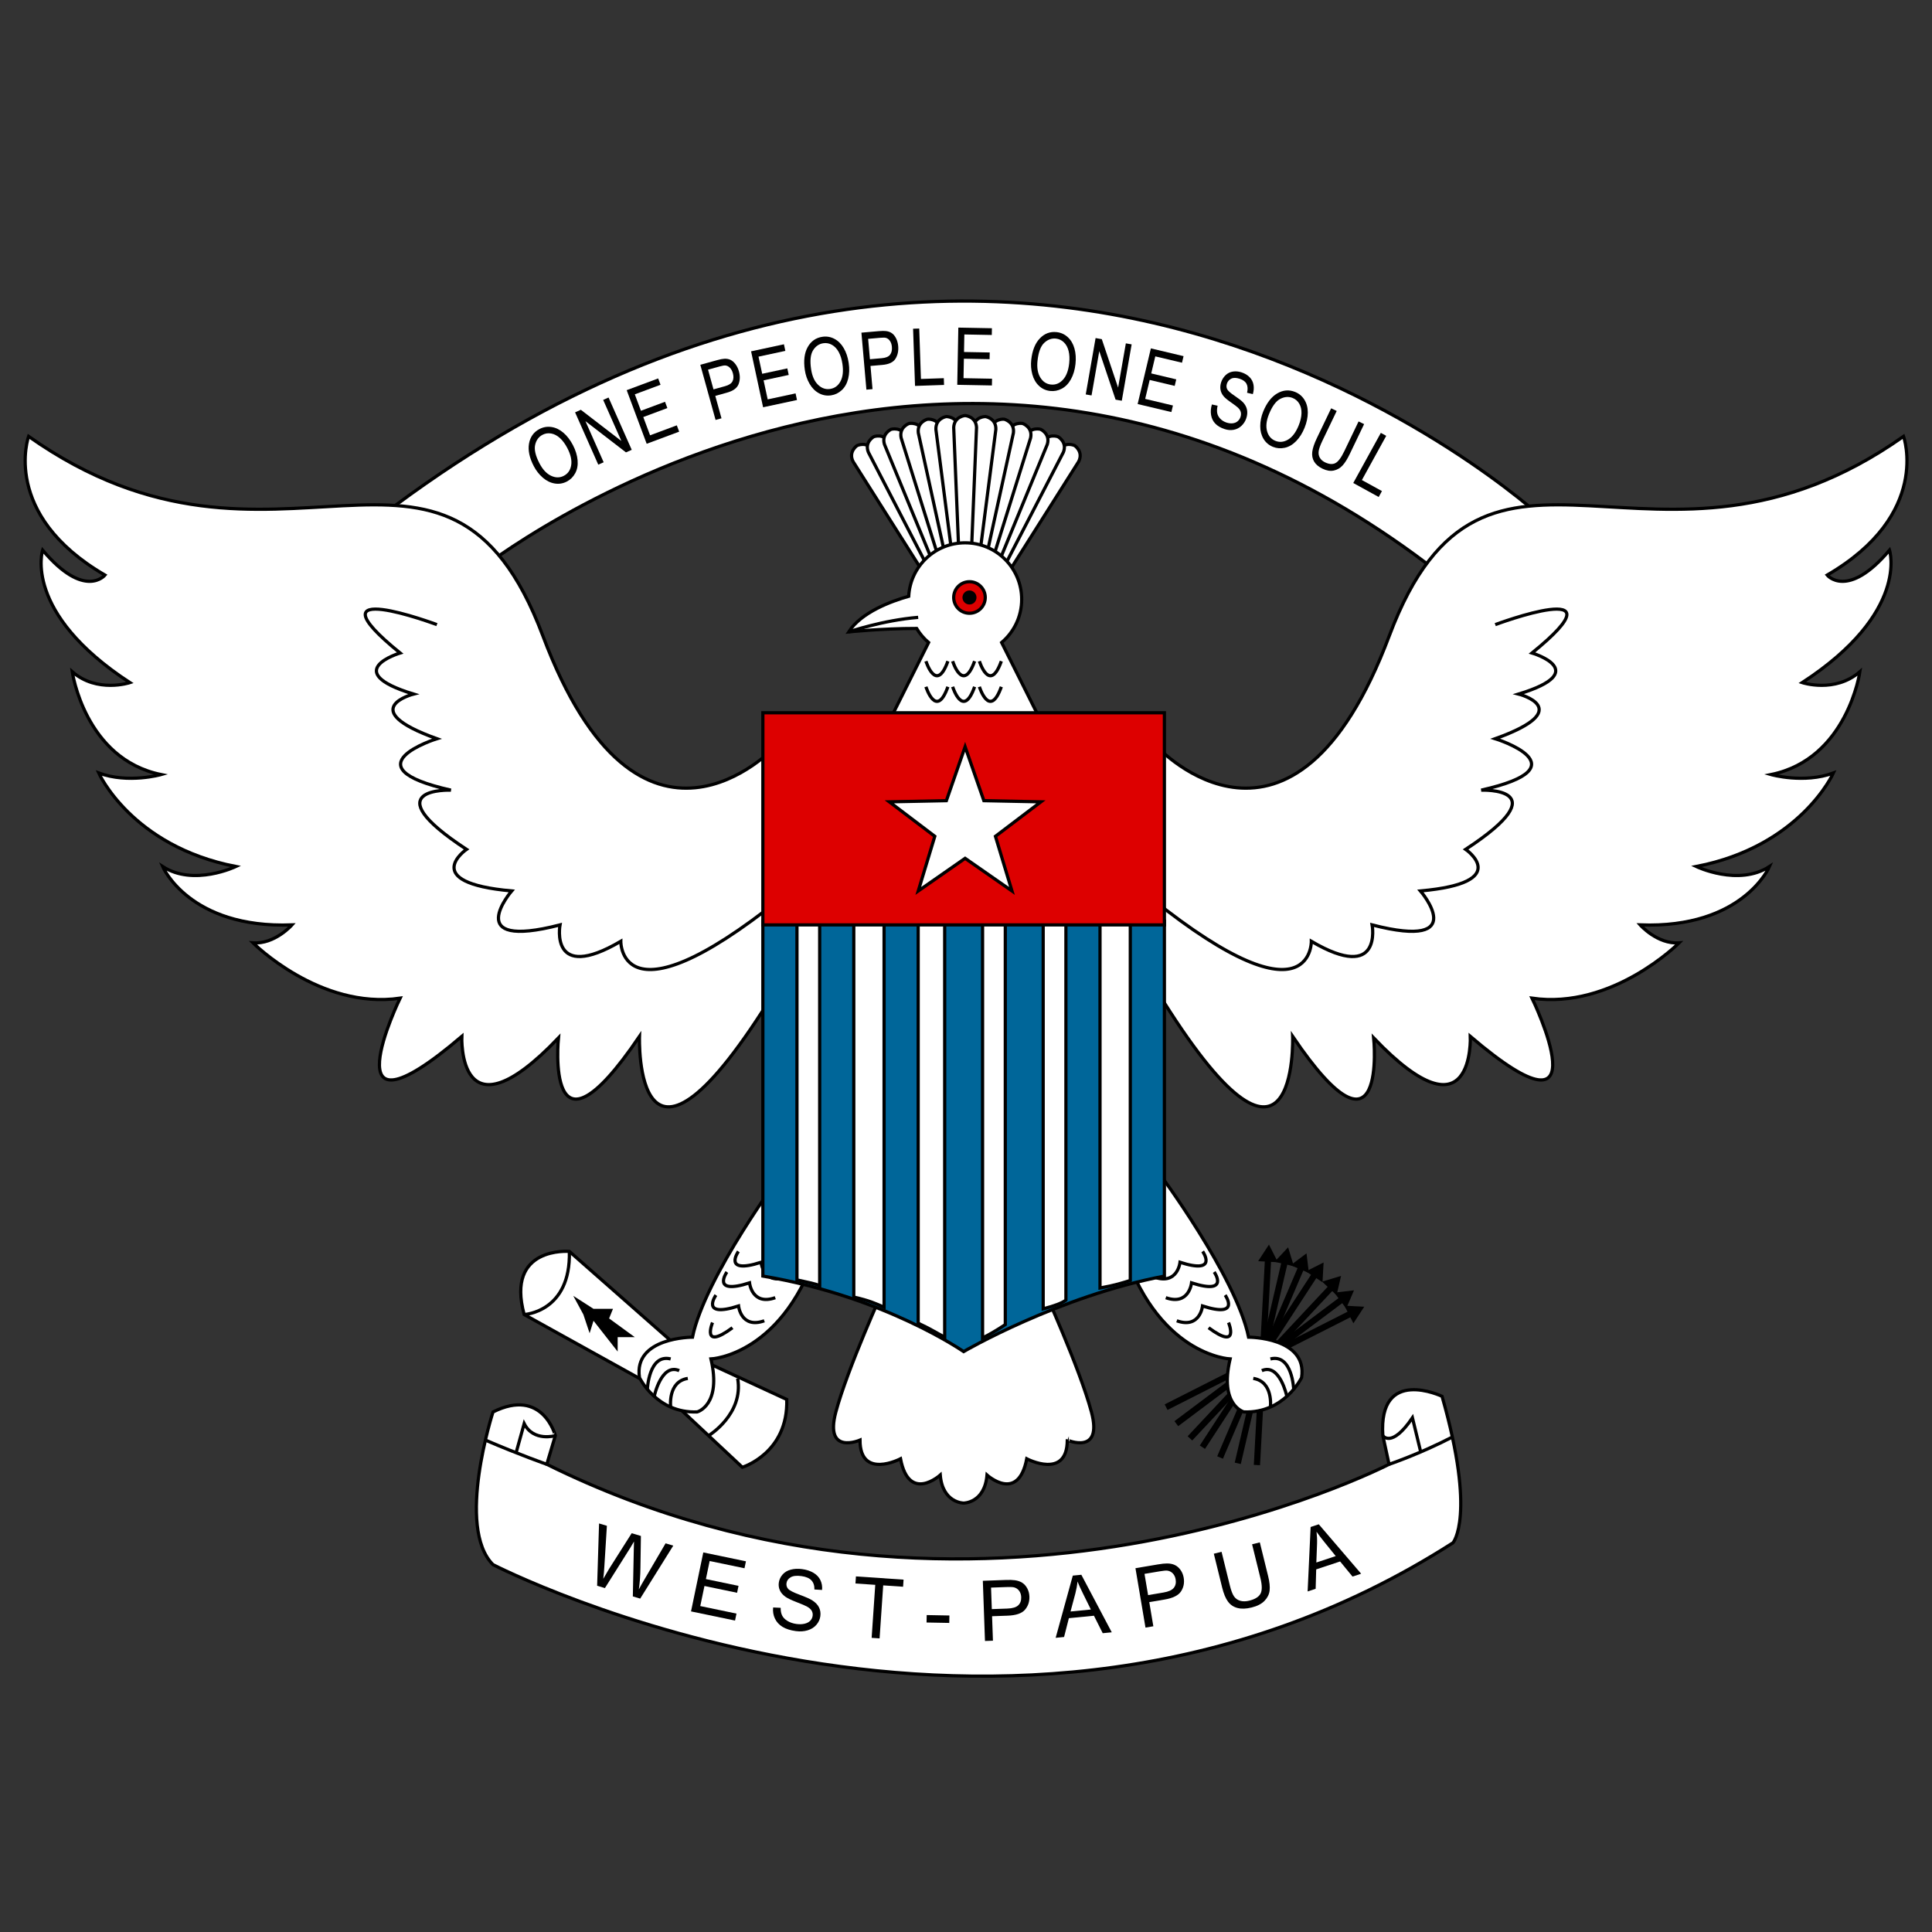 <?xml version="1.0" encoding="utf-8"?>
<!-- Generator: Adobe Illustrator 16.0.0, SVG Export Plug-In . SVG Version: 6.00 Build 0)  -->
<!DOCTYPE svg PUBLIC "-//W3C//DTD SVG 1.1//EN" "http://www.w3.org/Graphics/SVG/1.1/DTD/svg11.dtd">
<svg version="1.1" id="Layer_1" xmlns="http://www.w3.org/2000/svg" xmlns:xlink="http://www.w3.org/1999/xlink" x="0px" y="0px"
	 width="600px" height="600px" viewBox="0 0 600 600" enable-background="new 0 0 600 600" xml:space="preserve">
<rect x="0" y="0" width="600" height="600" fill="#333333" stroke="none"/>
<path fill="#FFFFFF" stroke="#000000" stroke-miterlimit="10" d="M148.75,177.114c0,0,151.483-120.598,304.901,6.262l25.166-22.686
	c0,0-165.499-153.417-365.378,3.388L148.75,177.114z"/>
<path fill="#FFFFFF" stroke="#000000" stroke-miterlimit="10" d="M338.951,438.5c-3.631-13.568-14.981-38.498-14.981-38.498
	l-24.705,0.643l-24.705-0.643c0,0-11.351,24.93-14.98,38.498c-3.63,13.57,7.501,8.736,7.501,8.736
	c0,12.383,12.583,5.805,12.583,5.805c2.661,13.832,12.341,5.043,12.341,5.043c0.726,8.713,7.26,8.713,7.26,8.713
	s6.533,0,7.259-8.713c0,0,9.682,8.789,12.342-5.043c0,0,12.584,6.578,12.584-5.805C331.449,447.236,342.581,452.07,338.951,438.5z"
	/>
<g>
	
		<rect x="358.685" y="421.754" transform="matrix(0.546 -0.838 0.838 0.546 -176.666 519.214)" width="64.729" height="1.934"/>
	<polygon points="411.053,392.07 410.884,395.141 410.717,398.209 408.142,396.529 405.566,394.85 408.309,393.459 	"/>
	
		<rect x="359.01" y="421.929" transform="matrix(0.393 -0.92 0.92 0.393 -151.252 616.731)" width="64.728" height="1.935"/>
	<polygon points="405.751,389.234 406.118,392.287 406.486,395.34 403.658,394.135 400.833,392.926 403.291,391.08 	"/>
	<rect x="359.36" y="422.044" transform="matrix(0.227 -0.974 0.974 0.227 -109.19 708.444)" width="64.73" height="1.935"/>
	<polygon points="400.038,387.365 400.929,390.309 401.822,393.25 398.829,392.553 395.836,391.855 397.936,389.611 	"/>
	
		<rect x="359.727" y="422.096" transform="matrix(0.054 -0.999 0.999 0.054 -51.716 791.511)" width="64.729" height="1.935"/>
	<polygon points="394.089,386.514 395.477,389.26 396.867,392.002 393.797,391.836 390.729,391.666 392.407,389.092 	"/>
	
		<rect x="359.099" y="421.985" transform="matrix(0.684 -0.73 0.73 0.684 -184.837 419.541)" width="64.727" height="1.937"/>
	<polygon points="416.482,396.238 413.542,397.133 410.599,398.023 412.842,400.127 415.086,402.229 415.785,399.234 	"/>
	<rect x="358.852" y="421.712" transform="matrix(0.8 -0.6 0.6 0.8 -175.371 319.298)" width="64.728" height="1.935"/>
	<polygon points="420.495,400.715 417.444,401.084 414.391,401.451 416.235,403.912 418.078,406.369 419.288,403.545 	"/>
	<rect x="358.658" y="421.396" transform="matrix(0.892 -0.452 0.452 0.892 -148.693 222.371)" width="64.729" height="1.937"/>
	<polygon points="423.67,405.816 420.601,405.652 417.529,405.484 418.918,408.229 420.309,410.969 421.988,408.395 	"/>
</g>
<path fill="#FFFFFF" stroke="#000000" stroke-miterlimit="10" d="M359.691,363.955c0,0,24.2,32.459,28.071,51.316
	c0,0,18.392-0.018,16.456,12.566c0,0-5.326,11.131-17.908,10.648c0,0-7.674-2.008-4.285-16.455c0,0-23.182-0.969-33.771-36.299
	C348.254,385.732,339.364,356.695,359.691,363.955z"/>
<path fill="none" stroke="#000000" stroke-miterlimit="10" d="M401.771,431.449c0,0-0.458-11.109-7.234-9.416"/>
<path fill="none" stroke="#000000" stroke-miterlimit="10" d="M399.643,433.641c0,0-2.201-10.396-7.767-7.977"/>
<path fill="none" stroke="#000000" stroke-miterlimit="10" d="M394.537,436.971c0,0,0.97-7.922-5.322-8.889"/>
<path fill="none" stroke="#000000" stroke-miterlimit="10" d="M373.499,388.639c0,0,5.068,7.25-7.03,3.379c0,0-0.75,7.16-8,4.598"/>
<path fill="none" stroke="#000000" stroke-miterlimit="10" d="M377.077,395.031c0,0,5.07,7.25-7.029,3.377
	c0,0-0.749,7.162-7.998,4.598"/>
<path fill="none" stroke="#000000" stroke-miterlimit="10" d="M380.486,402.207c0,0,5.068,7.25-7.03,3.377c0,0-0.75,7.16-8,4.6"/>
<path fill="none" stroke="#000000" stroke-miterlimit="10" d="M381.538,410.736c0,0,3.644,8.867-6.197,1.607"/>
<path fill="#FFFFFF" stroke="#000000" stroke-miterlimit="10" d="M212.15,419.746l-35.33-31.107c0,0-19.843-1.691-14.035,19.602
	l41.876,23.209l25.88,24.219c0,0,14.277-4.355,13.793-21.053L212.15,419.746z"/>
<path fill="none" stroke="#000000" stroke-miterlimit="10" d="M162.786,408.24c0,0,14.52-0.727,14.035-19.602"/>
<path fill="none" stroke="#000000" stroke-miterlimit="10" d="M220.053,445.852c0,0,10.973-6.639,9.037-17.77"/>
<polygon points="184.322,406.471 178.031,402.432 181.177,408.24 183.112,414.049 184.322,410.176 191.823,419.746 191.823,415.271 
	197.147,415.271 189.162,409.451 190.371,406.471 "/>
<path fill="#FFFFFF" stroke="#000000" stroke-miterlimit="10" d="M243.124,363.955c0,0-24.199,32.459-28.07,51.316
	c0,0-18.391-0.018-16.455,12.566c0,0,5.324,11.131,17.907,10.648c0,0,7.674-2.008,4.284-16.455c0,0,23.183-0.969,33.771-36.299
	C254.561,385.732,263.451,356.695,243.124,363.955z"/>
<path fill="none" stroke="#000000" stroke-miterlimit="10" d="M201.044,431.449c0,0,0.459-11.109,7.234-9.416"/>
<path fill="none" stroke="#000000" stroke-miterlimit="10" d="M203.174,433.641c0,0,2.202-10.396,7.767-7.977"/>
<path fill="none" stroke="#000000" stroke-miterlimit="10" d="M208.278,436.971c0,0-0.968-7.922,5.324-8.889"/>
<path fill="none" stroke="#000000" stroke-miterlimit="10" d="M229.318,388.639c0,0-5.069,7.25,7.03,3.379
	c0,0,0.75,7.16,7.999,4.598"/>
<path fill="none" stroke="#000000" stroke-miterlimit="10" d="M225.739,395.031c0,0-5.069,7.25,7.03,3.377
	c0,0,0.749,7.162,7.998,4.598"/>
<path fill="none" stroke="#000000" stroke-miterlimit="10" d="M222.331,402.207c0,0-5.069,7.25,7.03,3.377c0,0,0.75,7.16,7.999,4.6"
	/>
<path fill="none" stroke="#000000" stroke-miterlimit="10" d="M221.278,410.736c0,0-3.643,8.867,6.198,1.607"/>
<path fill="#FFFFFF" stroke="#000000" stroke-miterlimit="10" d="M333.76,138.384c0,0,2.791,1.89,1.225,4.968l-21.378,33.762
	l-1.656-0.956l-1.655-0.955l18.551-35.396C330.725,136.911,333.76,138.384,333.76,138.384z"/>
<path fill="#FFFFFF" stroke="#000000" stroke-miterlimit="10" d="M266.16,138.384c0,0-2.792,1.89-1.225,4.968l21.378,33.762
	l1.656-0.956l1.655-0.955l-18.55-35.396C269.196,136.911,266.16,138.384,266.16,138.384z"/>
<path fill="#FFFFFF" stroke="#000000" stroke-miterlimit="10" d="M328.578,135.624c0,0,2.946,1.64,1.652,4.842l-18.354,35.497
	l-1.733-0.808l-1.731-0.807l15.395-36.877C325.426,134.421,328.578,135.624,328.578,135.624z"/>
<path fill="#FFFFFF" stroke="#000000" stroke-miterlimit="10" d="M271.342,135.624c0,0-2.946,1.64-1.653,4.842l18.355,35.497
	l1.732-0.808l1.731-0.807l-15.395-36.877C274.494,134.421,271.342,135.624,271.342,135.624z"/>
<path fill="#FFFFFF" stroke="#000000" stroke-miterlimit="10" d="M323.174,133.326c0,0,3.078,1.377,2.07,4.68l-15.191,36.96
	l-1.796-0.653l-1.795-0.653l12.121-38.079C319.93,132.402,323.174,133.326,323.174,133.326z"/>
<path fill="#FFFFFF" stroke="#000000" stroke-miterlimit="10" d="M276.746,133.326c0,0-3.078,1.377-2.07,4.68l15.191,36.96
	l1.796-0.653l1.795-0.653l-12.122-38.079C279.99,132.402,276.746,133.326,276.746,133.326z"/>
<path fill="#FFFFFF" stroke="#000000" stroke-miterlimit="10" d="M317.592,131.509c0,0,3.186,1.103,2.47,4.481l-11.912,38.145
	l-1.847-0.496l-1.845-0.494l8.755-38.989C314.279,130.871,317.592,131.509,317.592,131.509z"/>
<path fill="#FFFFFF" stroke="#000000" stroke-miterlimit="10" d="M282.328,131.509c0,0-3.186,1.103-2.47,4.481l11.913,38.145
	l1.846-0.496l1.844-0.494l-8.755-38.989C285.64,130.871,282.328,131.509,282.328,131.509z"/>
<path fill="#FFFFFF" stroke="#000000" stroke-miterlimit="10" d="M288.047,130.185c0,0-3.27,0.821-2.852,4.249l8.543,39.037
	l1.883-0.332l1.882-0.332l-5.324-39.603C291.402,129.837,288.047,130.185,288.047,130.185z"/>
<path fill="#FFFFFF" stroke="#000000" stroke-miterlimit="10" d="M311.872,130.185c0,0,3.27,0.821,2.852,4.249l-8.543,39.037
	l-1.883-0.332l-1.882-0.332l5.324-39.603C308.518,129.837,311.872,130.185,311.872,130.185z"/>
<path fill="#FFFFFF" stroke="#000000" stroke-miterlimit="10" d="M293.861,129.363c0,0-3.329,0.533-3.21,3.985l5.107,39.633
	l1.904-0.167l1.904-0.167l-1.852-39.917C297.232,129.31,293.861,129.363,293.861,129.363z"/>
<path fill="#FFFFFF" stroke="#000000" stroke-miterlimit="10" d="M306.06,129.363c0,0,3.328,0.533,3.21,3.985l-5.107,39.633
	l-1.904-0.167l-1.905-0.167l1.852-39.917C302.687,129.31,306.06,129.363,306.06,129.363z"/>
<path fill="#FFFFFF" stroke="#000000" stroke-miterlimit="10" d="M299.724,129.051c0,0-3.363,0.242-3.544,3.689l1.633,39.928h1.912
	h1.911l1.634-39.928C303.087,129.293,299.724,129.051,299.724,129.051z"/>
<path fill="#FFFFFF" stroke="#000000" stroke-miterlimit="10" d="M311.065,199.545c3.805-3.222,6.227-8.028,6.227-13.404
	c0-9.702-7.864-17.568-17.568-17.568c-9.376,0-17.017,7.354-17.518,16.607c-5.341,1.509-14.752,4.928-18.635,11.063
	c0,0,10.139-1.07,21.098-1.072c0.995,1.652,2.248,3.131,3.713,4.372l-12.195,24.371h23.537h23.537L311.065,199.545z"/>
<path fill="none" stroke="#000000" stroke-miterlimit="10" d="M263.571,196.243c0,0,10.544-3.611,21.576-4.519"/>
<circle fill="#DD0000" stroke="#000000" stroke-miterlimit="10" cx="301.079" cy="185.554" r="4.9"/>
<circle cx="301.079" cy="185.554" r="2.178"/>
<path fill="none" stroke="#000000" stroke-miterlimit="10" d="M287.559,205.336c0,0,3.193,10.163,6.814,0"/>
<path fill="none" stroke="#000000" stroke-miterlimit="10" d="M295.857,205.336c0,0,3.193,10.163,6.815,0"/>
<path fill="none" stroke="#000000" stroke-miterlimit="10" d="M304.156,205.336c0,0,3.192,10.163,6.814,0"/>
<path fill="none" stroke="#000000" stroke-miterlimit="10" d="M287.559,213.29c0,0,3.193,10.164,6.814,0"/>
<path fill="none" stroke="#000000" stroke-miterlimit="10" d="M295.857,213.29c0,0,3.193,10.164,6.815,0"/>
<path fill="none" stroke="#000000" stroke-miterlimit="10" d="M304.156,213.29c0,0,3.192,10.164,6.814,0"/>
<path fill="#FFFFFF" stroke="#000000" stroke-miterlimit="10" d="M240.704,231.914c0,0-42.105,45.414-72.111-34.441
	c-30.005-79.854-82.274-7.26-159.709-61.948c0,0-8.711,24.199,23.714,43.074c0,0-6.292,7.743-19.359-7.744
	c0,0-6.292,19.359,27.102,41.137c0,0-10.163,3.387-17.906-3.388c0,0,3.872,27.103,27.586,31.942c0,0-10.164,2.903-19.359-0.484
	c0,0,10.164,22.746,42.589,29.038c0,0-13.068,6.292-22.747,0c0,0,8.228,19.333,40.17,18.136c0,0-5.324,6.063-12.1,5.579
	c0,0,20.715,20.808,45.687,17.179c0,0-23.425,48.158,19.165,11.859c0,0-1.451,33.395,30.007,0.484c0,0-4.357,43.072,25.166-0.484
	c0,0-1.936,57.592,42.105-14.035V231.914z"/>
<path fill="none" stroke="#000000" stroke-miterlimit="10" d="M135.683,193.984c0,0-41.233-15.386-11.421,8.813
	c0,0-19.069,5.662,4.161,12.752c0,0-18.39,4.669,7.26,13.865c0,0-28.07,8.711,4.355,15.971c0,0-24.681-0.967,4.84,18.392
	c0,0-15.003,10.337,14.035,12.911c0,0-15.97,18.522,15.003,10.549c0,0-3.387,18.162,18.875,5.094c0,0-0.437,28.554,54.711-17.423"/>
<path fill="#FFFFFF" stroke="#000000" stroke-miterlimit="10" d="M359.34,231.914c0,0,42.104,45.414,72.11-34.441
	c30.005-79.854,82.273-7.26,159.71-61.948c0,0,8.711,24.199-23.716,43.074c0,0,6.292,7.743,19.36-7.744
	c0,0,6.292,19.359-27.102,41.137c0,0,10.162,3.387,17.904-3.388c0,0-3.871,27.103-27.587,31.942c0,0,10.164,2.903,19.36-0.484
	c0,0-10.163,22.746-42.59,29.038c0,0,13.07,6.292,22.748,0c0,0-8.229,19.333-40.171,18.136c0,0,5.325,6.063,12.101,5.579
	c0,0-20.716,20.808-45.688,17.179c0,0,23.425,48.158-19.164,11.859c0,0,1.45,33.395-30.008,0.484c0,0,4.357,43.072-25.165-0.484
	c0,0,1.936,57.592-42.104-14.035V231.914z"/>
<path fill="none" stroke="#000000" stroke-miterlimit="10" d="M464.36,193.984c0,0,41.233-15.386,11.421,8.813
	c0,0,19.069,5.662-4.162,12.752c0,0,18.392,4.669-7.259,13.865c0,0,28.07,8.711-4.355,15.971c0,0,24.681-0.967-4.84,18.392
	c0,0,15.003,10.337-14.035,12.911c0,0,15.969,18.522-15.003,10.549c0,0,3.387,18.162-18.874,5.094c0,0,0.437,28.554-54.713-17.423"
	/>
<path fill="#006699" stroke="#000000" stroke-miterlimit="10" d="M301.128,286.06h-64.212v110.241
	c37.645,6.273,62.349,23.445,62.349,23.445s29.409-17.172,62.35-23.445V286.06H301.128z"/>
<g>
	<path fill="#FFFFFF" stroke="#000000" stroke-miterlimit="10" d="M274.56,286.06h-9.411v116.763c4.705,1.033,7.058,2.1,9.411,3.164
		V286.06z"/>
	<path fill="#FFFFFF" stroke="#000000" stroke-miterlimit="10" d="M293.382,286.06h-8.234v124.876
		c3.529,1.623,5.882,3.109,8.234,4.336V286.06z"/>
	<path fill="#FFFFFF" stroke="#000000" stroke-miterlimit="10" d="M254.561,286.06h-7.059v111.425
		c2.354,0.566,5.882,1.176,7.059,1.813V286.06z"/>
	<path fill="#FFFFFF" stroke="#000000" stroke-miterlimit="10" d="M312.205,286.06h-7.059v129.452
		c2.353-1.162,4.705-2.584,7.059-4.148V286.06z"/>
	<path fill="#FFFFFF" stroke="#000000" stroke-miterlimit="10" d="M351.025,286.06h-9.41v113.942
		c4.705-0.834,7.059-1.619,9.41-2.344V286.06z"/>
	<path fill="#FFFFFF" stroke="#000000" stroke-miterlimit="10" d="M331.028,286.06h-7.059v120.411
		c3.528-0.904,5.881-1.811,7.059-2.703V286.06z"/>
</g>
<rect x="236.916" y="221.358" fill="#DD0000" stroke="#000000" stroke-miterlimit="10" width="124.699" height="65.878"/>
<polygon fill="#FFFFFF" stroke="#000000" stroke-miterlimit="10" points="299.727,266.564 314.272,276.688 309.142,259.723 
	323.263,249.016 305.546,248.656 299.727,231.914 293.906,248.656 276.187,249.016 290.309,259.723 285.176,276.688 "/>
<path fill="#FFFFFF" stroke="#000000" stroke-miterlimit="10" d="M153.106,438.5c0,0-11.615,35.797,0,47.412
	c0,0,159.225,82.273,298.125-6.777c0,0,7.262-8.232-3.388-45.494c0,0-19.843-9.457-18.391,12.211l1.936,8.9
	c0,0-127.757,66.115-261.579,0l2.656-8.9C172.465,445.852,168.593,430.775,153.106,438.5z"/>
<path fill="none" stroke="#000000" stroke-miterlimit="10" d="M169.809,454.752c0,0-8.412-2.941-19.061-7.516"/>
<path fill="none" stroke="#000000" stroke-miterlimit="10" d="M431.388,454.752c0,0,9.548-3.219,19.656-8.471"/>
<path fill="none" stroke="#000000" stroke-miterlimit="10" d="M429.452,445.852c0,0,2.662,4.07,9.194-5.549l2.57,10.607"/>
<path fill="none" stroke="#000000" stroke-miterlimit="10" d="M172.465,445.852c0,0-6.761,2.01-9.679-3.732l-2.507,9.041"/>
<g>
	<path d="M165.787,144.796c-1.366-2.614-1.865-4.958-1.497-7.033c0.367-2.075,1.453-3.583,3.256-4.525
		c1.181-0.616,2.427-0.824,3.738-0.625c1.311,0.2,2.54,0.791,3.686,1.774c1.146,0.983,2.13,2.263,2.954,3.838
		c0.834,1.598,1.318,3.164,1.454,4.697c0.135,1.534-0.108,2.876-0.729,4.025c-0.621,1.149-1.487,2.014-2.598,2.595
		c-1.204,0.629-2.467,0.833-3.79,0.612s-2.551-0.824-3.687-1.808C167.438,147.362,166.51,146.179,165.787,144.796z M167.548,143.917
		c0.992,1.897,2.188,3.177,3.586,3.836c1.399,0.66,2.724,0.663,3.975,0.01c1.274-0.666,2.035-1.765,2.281-3.297
		c0.247-1.533-0.159-3.313-1.217-5.34c-0.669-1.282-1.431-2.309-2.281-3.082c-0.851-0.772-1.753-1.245-2.706-1.417
		c-0.953-0.172-1.85-0.038-2.694,0.402c-1.198,0.626-1.964,1.671-2.299,3.135C165.859,139.629,166.311,141.547,167.548,143.917z"/>
	<path d="M185.796,144.302l-7.198-16.245l1.791-0.793l12.582,9.684l-5.652-12.755l1.674-0.742l7.199,16.246l-1.791,0.793
		l-12.586-9.695l5.656,12.766L185.796,144.302z"/>
	<path d="M200.833,137.82l-6.208-16.649l9.776-3.645l0.733,1.965l-7.988,2.977l1.901,5.1l7.48-2.789l0.728,1.953l-7.479,2.789
		l2.112,5.667l8.301-3.095l0.732,1.965L200.833,137.82z"/>
	<path d="M222.227,130.417l-4.739-17.126l5.247-1.452c0.924-0.255,1.644-0.396,2.16-0.421c0.722-0.049,1.368,0.06,1.939,0.325
		c0.57,0.266,1.094,0.714,1.572,1.345c0.477,0.631,0.833,1.37,1.068,2.22c0.403,1.456,0.368,2.792-0.106,4.01
		c-0.474,1.216-1.693,2.097-3.661,2.642l-3.567,0.987l1.926,6.962L222.227,130.417z M221.582,120.923l3.596-0.995
		c1.189-0.329,1.958-0.835,2.306-1.518c0.349-0.684,0.387-1.52,0.113-2.509c-0.198-0.717-0.515-1.289-0.95-1.718
		c-0.436-0.429-0.916-0.658-1.442-0.689c-0.338-0.016-0.924,0.092-1.759,0.323l-3.557,0.985L221.582,120.923z"/>
	<path d="M236.985,126.484l-3.731-17.374l10.202-2.19l0.44,2.05l-8.334,1.79l1.143,5.321l7.805-1.677l0.437,2.039l-7.805,1.676
		l1.271,5.913l8.661-1.86l0.44,2.051L236.985,126.484z"/>
	<path d="M249.951,114.947c-0.438-2.917-0.146-5.296,0.877-7.137c1.024-1.841,2.542-2.913,4.554-3.216
		c1.317-0.198,2.563,0.011,3.737,0.627c1.174,0.616,2.144,1.576,2.906,2.879c0.763,1.303,1.277,2.833,1.541,4.591
		c0.268,1.782,0.216,3.419-0.156,4.914c-0.373,1.494-1.041,2.684-2.002,3.568c-0.962,0.883-2.062,1.418-3.301,1.605
		c-1.343,0.202-2.604-0.018-3.782-0.658c-1.178-0.639-2.144-1.609-2.896-2.91C250.675,117.91,250.183,116.488,249.951,114.947z
		 M251.903,114.69c0.318,2.118,1.031,3.716,2.139,4.795c1.108,1.08,2.359,1.515,3.754,1.305c1.421-0.214,2.499-1.005,3.231-2.374
		s0.93-3.184,0.59-5.445c-0.214-1.43-0.599-2.649-1.152-3.656c-0.553-1.008-1.252-1.75-2.096-2.223
		c-0.845-0.474-1.737-0.64-2.678-0.499c-1.337,0.201-2.402,0.939-3.195,2.215C251.703,110.085,251.505,112.045,251.903,114.69z"/>
	<path d="M269.069,121.012l-1.548-17.702l5.422-0.474c0.954-0.083,1.689-0.09,2.202-0.022c0.718,0.083,1.334,0.307,1.847,0.672
		c0.513,0.364,0.947,0.9,1.302,1.608c0.355,0.707,0.571,1.499,0.647,2.376c0.132,1.506-0.146,2.813-0.832,3.924
		c-0.687,1.111-2.046,1.755-4.08,1.932l-3.688,0.322l0.629,7.196L269.069,121.012z M270.16,111.561l3.716-0.325
		c1.229-0.107,2.077-0.465,2.544-1.074c0.466-0.609,0.655-1.425,0.566-2.447c-0.064-0.74-0.271-1.362-0.622-1.862
		c-0.35-0.5-0.78-0.813-1.292-0.939c-0.33-0.077-0.927-0.077-1.789-0.002l-3.677,0.322L270.16,111.561z"/>
	<path d="M284.17,119.849l-0.603-17.759l1.909-0.064l0.532,15.663l7.103-0.241l0.071,2.096L284.17,119.849z"/>
	<path d="M297.283,119.505l0.335-17.767l10.432,0.198l-0.04,2.096l-8.521-0.161l-0.104,5.442l7.981,0.15l-0.04,2.084l-7.979-0.15
		l-0.115,6.047l8.858,0.167l-0.04,2.097L297.283,119.505z"/>
	<path d="M320.259,111.768c0.32-2.932,1.211-5.158,2.67-6.676c1.459-1.52,3.2-2.169,5.224-1.949c1.322,0.145,2.474,0.665,3.453,1.56
		c0.978,0.896,1.67,2.07,2.076,3.524c0.406,1.455,0.512,3.065,0.319,4.833c-0.196,1.791-0.665,3.362-1.406,4.712
		c-0.741,1.35-1.688,2.329-2.844,2.938c-1.158,0.61-2.358,0.847-3.604,0.711c-1.351-0.148-2.513-0.681-3.489-1.6
		c-0.975-0.92-1.661-2.104-2.058-3.554S320.09,113.318,320.259,111.768z M322.212,112.017c-0.232,2.129,0.05,3.857,0.846,5.183
		c0.795,1.327,1.896,2.066,3.298,2.219c1.428,0.156,2.672-0.334,3.73-1.471c1.058-1.136,1.71-2.841,1.959-5.115
		c0.157-1.438,0.096-2.715-0.181-3.83c-0.278-1.116-0.765-2.01-1.46-2.684c-0.696-0.673-1.517-1.062-2.462-1.165
		c-1.344-0.147-2.563,0.295-3.655,1.326C323.193,107.513,322.502,109.359,322.212,112.017z"/>
	<path d="M337.186,122.495l3.058-17.504l1.93,0.337l5.064,15.048l2.403-13.743l1.803,0.315l-3.06,17.504l-1.93-0.337l-5.063-15.06
		l-2.402,13.754L337.186,122.495z"/>
	<path d="M353.303,125.479l4.11-17.287l10.15,2.413l-0.484,2.04l-8.294-1.971l-1.259,5.295l7.767,1.846l-0.481,2.028l-7.767-1.847
		l-1.4,5.884l8.62,2.049l-0.485,2.04L353.303,125.479z"/>
	<path d="M376.368,125.611l1.771,0.384c-0.199,0.871-0.239,1.625-0.124,2.264c0.117,0.639,0.431,1.229,0.942,1.769
		c0.513,0.54,1.158,0.939,1.937,1.198c0.691,0.229,1.344,0.305,1.957,0.228s1.122-0.293,1.527-0.649
		c0.404-0.355,0.694-0.793,0.867-1.315c0.175-0.529,0.203-1.032,0.086-1.51c-0.119-0.478-0.419-0.946-0.903-1.405
		c-0.31-0.298-1.03-0.842-2.166-1.631c-1.134-0.79-1.899-1.433-2.295-1.93c-0.515-0.639-0.828-1.324-0.941-2.056
		c-0.112-0.731-0.041-1.484,0.216-2.259c0.282-0.852,0.743-1.582,1.381-2.192c0.639-0.61,1.397-0.981,2.279-1.115
		c0.881-0.133,1.782-0.048,2.703,0.259c1.016,0.337,1.844,0.835,2.486,1.495c0.64,0.66,1.041,1.45,1.199,2.371
		c0.157,0.921,0.088,1.881-0.21,2.881l-1.791-0.415c0.26-1.098,0.211-2.008-0.147-2.731c-0.356-0.723-1.063-1.26-2.115-1.608
		c-1.097-0.364-1.977-0.382-2.643-0.053c-0.666,0.328-1.113,0.841-1.346,1.539c-0.199,0.606-0.188,1.164,0.037,1.672
		c0.218,0.507,0.996,1.21,2.333,2.109s2.229,1.593,2.675,2.082c0.648,0.716,1.046,1.484,1.195,2.305s0.075,1.684-0.226,2.588
		c-0.298,0.897-0.787,1.674-1.468,2.329c-0.68,0.656-1.484,1.074-2.413,1.255c-0.927,0.182-1.88,0.11-2.859-0.214
		c-1.238-0.412-2.204-0.979-2.894-1.701c-0.689-0.722-1.125-1.609-1.306-2.661C375.935,127.841,376.02,126.747,376.368,125.611z"/>
	<path d="M392.269,127.887c1.102-2.736,2.561-4.638,4.377-5.706c1.816-1.067,3.668-1.221,5.555-0.461
		c1.237,0.497,2.204,1.31,2.903,2.437c0.699,1.126,1.048,2.445,1.045,3.955c-0.004,1.51-0.338,3.09-1.002,4.739
		c-0.673,1.672-1.548,3.057-2.627,4.155c-1.08,1.099-2.258,1.785-3.536,2.059c-1.277,0.274-2.497,0.177-3.66-0.292
		c-1.26-0.507-2.234-1.335-2.925-2.484c-0.689-1.149-1.031-2.474-1.019-3.978C391.389,130.808,391.688,129.333,392.269,127.887z
		 M394.082,128.655c-0.8,1.986-0.997,3.727-0.59,5.218c0.407,1.493,1.264,2.502,2.575,3.03c1.332,0.537,2.661,0.401,3.988-0.407
		c1.326-0.808,2.415-2.272,3.27-4.393c0.54-1.342,0.828-2.587,0.863-3.736c0.034-1.149-0.192-2.142-0.68-2.979
		s-1.172-1.433-2.054-1.788c-1.255-0.505-2.547-0.409-3.878,0.288S395.08,126.174,394.082,128.655z"/>
	<path d="M421.914,130.884l1.723,0.826l-4.441,9.256c-0.771,1.611-1.533,2.819-2.282,3.624c-0.752,0.806-1.655,1.32-2.711,1.543
		c-1.059,0.224-2.214,0.034-3.467-0.567c-1.22-0.585-2.094-1.321-2.619-2.21c-0.527-0.89-0.723-1.903-0.583-3.042
		c0.139-1.138,0.615-2.557,1.43-4.254l4.44-9.256l1.722,0.826l-4.436,9.245c-0.667,1.392-1.054,2.468-1.16,3.228
		s0.011,1.441,0.353,2.044c0.34,0.603,0.881,1.081,1.619,1.436c1.267,0.608,2.338,0.687,3.215,0.238
		c0.878-0.448,1.798-1.678,2.764-3.689L421.914,130.884z"/>
	<path d="M420.266,150.001l8.567-15.568l1.673,0.921l-7.557,13.73l6.228,3.426l-1.011,1.837L420.266,150.001z"/>
</g>
<g>
	<path d="M185.443,492.469l0.6-19.344l2.433,0.725l-0.784,12.564c-0.075,1.32-0.188,2.617-0.338,3.896
		c1.029-1.779,1.628-2.805,1.797-3.072l7.027-11.086l2.862,0.855l-0.144,9.838c-0.028,2.441-0.195,4.695-0.502,6.762
		c0.567-1.064,1.252-2.275,2.058-3.633l6.253-10.678l2.385,0.715l-10.271,16.453l-2.287-0.682l0.303-14.787
		c0.023-1.236,0.045-1.992,0.066-2.271c-0.434,0.768-0.818,1.416-1.154,1.947l-7.884,12.52L185.443,492.469z"/>
	<path d="M214.604,500.436l3.811-18.314l13.243,2.754l-0.449,2.16l-10.819-2.25l-1.168,5.609l10.132,2.109l-0.447,2.146
		l-10.132-2.105l-1.298,6.232l11.244,2.34l-0.45,2.162L214.604,500.436z"/>
	<path d="M240.102,499.213l2.342,0.111c-0.016,0.943,0.136,1.738,0.457,2.387c0.32,0.648,0.876,1.213,1.67,1.693
		c0.793,0.48,1.717,0.793,2.771,0.936c0.936,0.127,1.78,0.1,2.535-0.082s1.339-0.49,1.755-0.93c0.416-0.436,0.662-0.941,0.74-1.516
		c0.079-0.58-0.021-1.113-0.3-1.592s-0.786-0.92-1.521-1.32c-0.471-0.262-1.531-0.711-3.178-1.35
		c-1.648-0.639-2.789-1.188-3.423-1.641c-0.822-0.584-1.404-1.248-1.745-1.994c-0.342-0.746-0.455-1.545-0.34-2.396
		c0.127-0.936,0.511-1.773,1.152-2.516s1.5-1.254,2.578-1.537c1.077-0.285,2.239-0.342,3.487-0.172
		c1.375,0.186,2.556,0.568,3.545,1.152c0.991,0.586,1.709,1.346,2.158,2.283c0.448,0.936,0.62,1.951,0.515,3.043l-2.376-0.141
		c0.032-1.189-0.276-2.131-0.924-2.828s-1.685-1.143-3.11-1.336c-1.483-0.199-2.602-0.074-3.354,0.377
		c-0.752,0.453-1.18,1.063-1.283,1.83c-0.09,0.666,0.076,1.246,0.498,1.74c0.414,0.496,1.587,1.102,3.521,1.822
		c1.933,0.721,3.248,1.301,3.944,1.738c1.012,0.643,1.724,1.381,2.134,2.211c0.411,0.834,0.549,1.748,0.415,2.744
		c-0.133,0.984-0.542,1.877-1.225,2.672c-0.683,0.797-1.585,1.365-2.709,1.707c-1.124,0.342-2.347,0.424-3.67,0.244
		c-1.678-0.227-3.051-0.66-4.118-1.303c-1.068-0.643-1.858-1.498-2.37-2.568C240.158,501.615,239.968,500.457,240.102,499.213z"/>
	<path d="M270.696,508.646l1.122-16.461l-6.149-0.42l0.15-2.201l14.793,1.008l-0.15,2.203l-6.175-0.422l-1.122,16.463
		L270.696,508.646z"/>
	<path d="M287.75,503.885l0.042-2.311l7.056,0.133l-0.043,2.309L287.75,503.885z"/>
	<path d="M305.893,509.621l-0.666-18.693l7.051-0.254c1.242-0.043,2.192-0.018,2.852,0.078c0.923,0.119,1.703,0.385,2.339,0.791
		c0.636,0.408,1.158,0.992,1.563,1.752c0.406,0.76,0.626,1.604,0.659,2.529c0.057,1.59-0.402,2.953-1.373,4.09
		c-0.973,1.139-2.782,1.754-5.425,1.848l-4.795,0.17l0.271,7.602L305.893,509.621z M308.018,499.727l4.833-0.172
		c1.599-0.057,2.723-0.396,3.373-1.014c0.651-0.619,0.957-1.469,0.918-2.549c-0.027-0.781-0.25-1.445-0.664-1.986
		c-0.416-0.543-0.95-0.893-1.603-1.049c-0.421-0.094-1.192-0.123-2.313-0.084l-4.782,0.17L308.018,499.727z"/>
	<path d="M327.843,508.639l5.325-19.32l2.653-0.26l9.446,17.869l-2.807,0.275l-2.725-5.424l-7.786,0.762l-1.491,5.842
		L327.843,508.639z M332.466,500.465l6.312-0.617l-2.449-4.967c-0.746-1.508-1.314-2.752-1.699-3.732
		c-0.12,1.219-0.339,2.438-0.654,3.656L332.466,500.465z"/>
	<path d="M355.74,505.465l-3.113-18.445l6.959-1.174c1.226-0.205,2.169-0.305,2.836-0.297c0.932-0.004,1.74,0.156,2.424,0.479
		c0.683,0.32,1.275,0.83,1.777,1.529c0.503,0.701,0.831,1.508,0.985,2.422c0.264,1.568-0.011,2.982-0.825,4.236
		c-0.815,1.256-2.528,2.102-5.137,2.541l-4.729,0.799l1.264,7.5L355.74,505.465z M356.55,495.377l4.769-0.805
		c1.576-0.266,2.646-0.748,3.211-1.447c0.563-0.699,0.756-1.58,0.575-2.646c-0.13-0.771-0.437-1.398-0.92-1.883
		c-0.482-0.482-1.058-0.758-1.725-0.828c-0.429-0.039-1.198,0.035-2.305,0.221l-4.719,0.795L356.55,495.377z"/>
	<path d="M388.846,479.594l2.403-0.594l2.586,10.496c0.449,1.824,0.6,3.326,0.453,4.502c-0.149,1.174-0.681,2.232-1.591,3.17
		c-0.914,0.939-2.245,1.625-3.996,2.057c-1.701,0.42-3.166,0.469-4.393,0.148s-2.208-0.979-2.943-1.975
		c-0.738-0.996-1.342-2.459-1.816-4.383l-2.585-10.496l2.403-0.592l2.582,10.482c0.39,1.58,0.822,2.705,1.3,3.379
		c0.477,0.678,1.123,1.127,1.937,1.357c0.814,0.229,1.739,0.215,2.771-0.039c1.766-0.436,2.928-1.146,3.481-2.133
		c0.556-0.986,0.552-2.619-0.011-4.898L388.846,479.594z"/>
	<path d="M406.094,494.242l0.933-20.018l2.532-0.84l13.154,15.348l-2.677,0.889l-3.854-4.693l-7.426,2.463l-0.167,6.025
		L406.094,494.242z M408.801,485.252l6.021-1.996l-3.483-4.303c-1.061-1.307-1.888-2.395-2.479-3.264
		c0.149,1.213,0.206,2.449,0.167,3.707L408.801,485.252z"/>
</g>
</svg>
